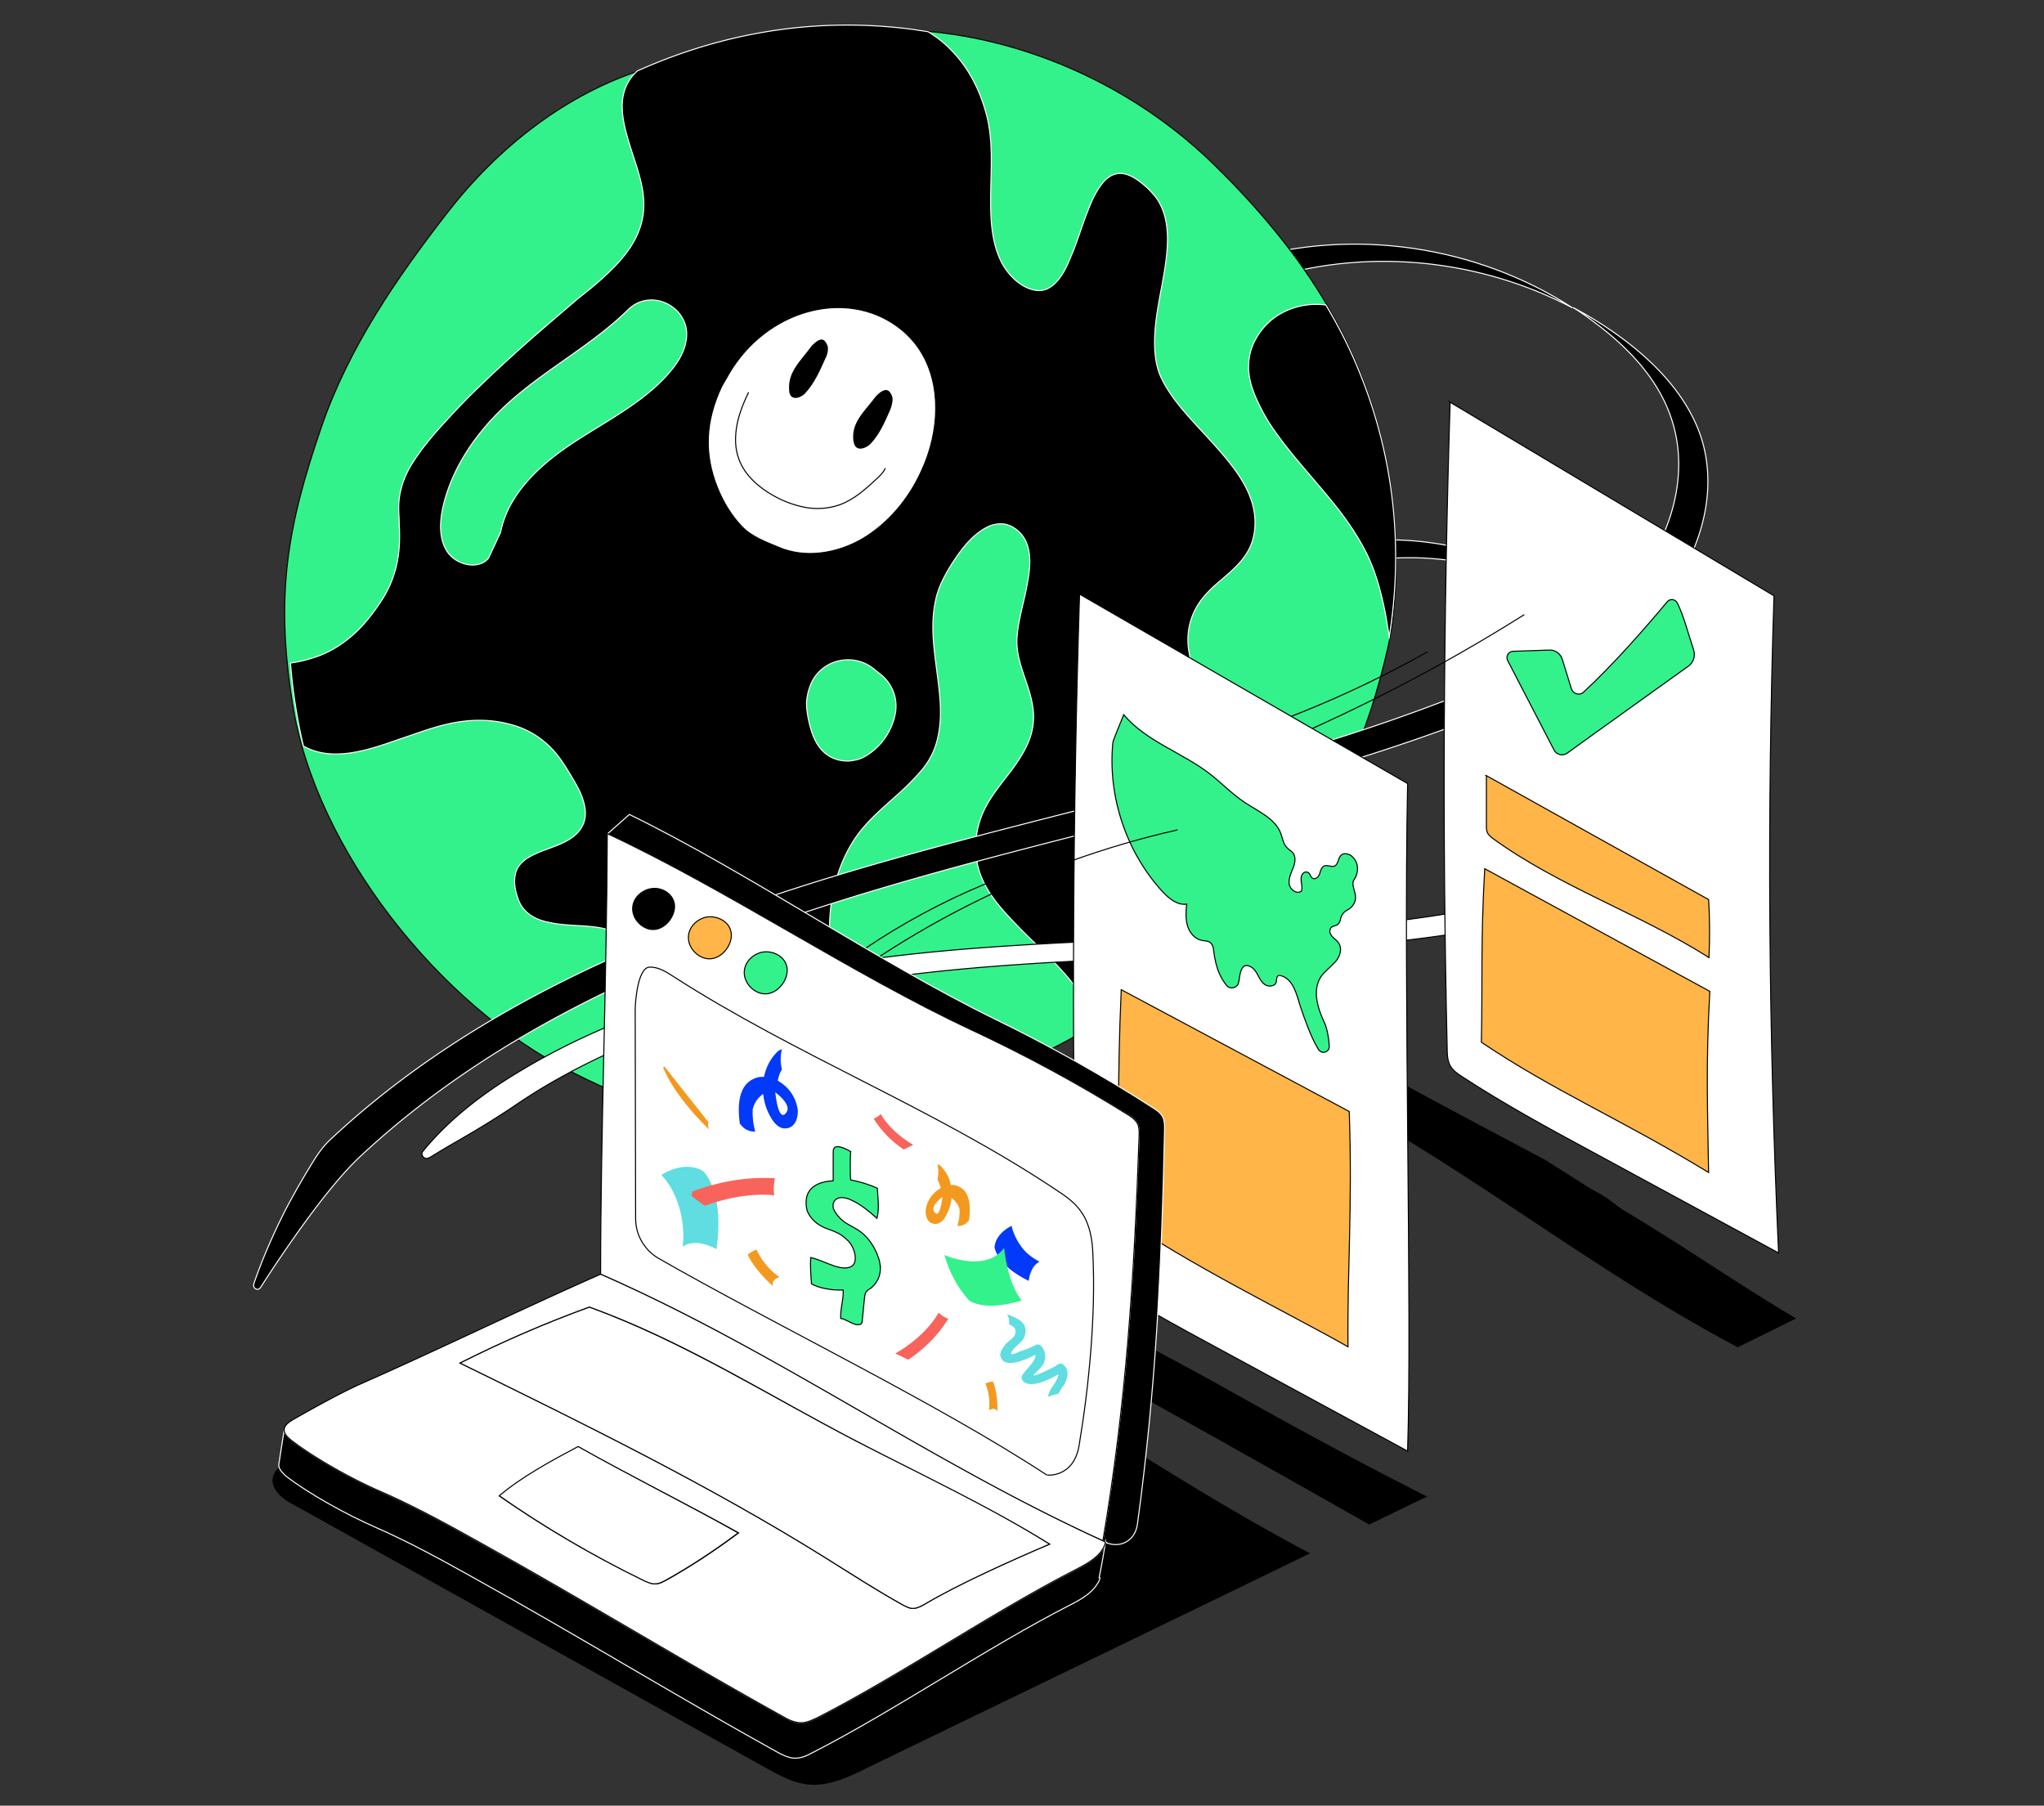 <svg xmlns="http://www.w3.org/2000/svg" width="489" height="432" fill="none"><rect width="100%" height="100%" fill="#333333" stroke="none"/><path fill="#000" d="M208.307 312.14c-1.894-1.198-3.39-3.095-5.584-3.694-3.191-1.297-6.382-2.894-9.574-4.092a483.059 483.059 0 0 1-12.764 4.192 1792.733 1792.733 0 0 0-83.768 28.149l-27.125 14.173c-2.194-1.397-4.886 1.697-4.188 4.193.698 2.495 3.091 3.992 5.385 5.19 37.496 20.862 74.992 41.823 112.488 62.685 3.191 1.797 6.482 3.593 10.072 3.993 4.887.499 9.673-1.697 14.061-3.893 35.402-17.169 70.804-34.237 106.106-51.406-23.236-12.277-44.178-26.152-67.413-40.326-12.366-7.386-25.031-12.377-37.696-19.164ZM290.579 330.705c-21.341-11.778-41.485-21.361-61.23-36.533-1.197-.998-2.493-1.996-3.889-2.895a503.753 503.753 0 0 1-12.366 5.39c14.958 9.283 28.621 19.864 44.377 28.748 23.933 13.275 46.67 26.052 70.105 39.327 4.588-2.196 9.175-4.491 13.862-6.687-17.053-8.585-33.806-17.768-50.859-27.35ZM388.308 289.481c-.898-.599-2.194-1.597-3.391-2.495-1.196-.899-3.091-1.897-4.687-2.795-3.59-2.296-7.08-4.492-10.57-6.688-18.35-9.782-36.1-19.065-47.568-25.852-1.995-1.198-4.189-2.496-6.582-2.595-2.394-.2-4.687.798-6.881 1.696-1.995.799-3.889 1.597-5.784 2.496.997.599 1.994 1.198 3.091 1.896 2.194 1.597 3.391 3.095 5.585 4.292 6.781 3.095 12.964 6.189 19.446 9.882 29.418 17.468 55.446 37.531 84.765 53.003 4.886-2.396 9.573-4.692 13.961-6.888-13.861-8.184-26.925-17.368-41.385-25.952Z"/><path fill="#000" stroke="#fff" stroke-miterlimit="10" stroke-width=".25" d="m297.659 62.198 6.981 4.093c23.635-6.987 49.862-4.093 71.602 7.386-22.937-14.872-52.355-19.264-78.583-11.479ZM326.579 129.375l4.787 4.292c19.346-1.597 39.092 4.891 54.05 17.169-15.357-15.073-37.396-23.158-58.837-21.461Z"/><path fill="#33F28B" stroke="#000" stroke-miterlimit="10" stroke-width=".25" d="M154.357 16.484c-18.948 5.889-35.203 18.765-47.369 34.436-12.166 15.671-23.535 32.241-30.017 51.007-8.177 23.756-11.169 40.126-6.98 66.477 5.485 34.836 35.202 72.068 66.515 87.939 10.072 5.09 20.643 9.682 31.812 11.079 26.826 3.294 63.025-4.991 88.455-19.264 8.377-4.692 13.263-7.886 20.742-14.074 8.975-7.387 19.746-16.171 27.823-24.655 14.759-15.571 22.239-35.036 26.626-54.2 2.793-12.078 2.493-28.947.399-41.125-4.986-30.344-20.244-53.601-42.283-75.062-22.038-21.46-54.149-34.137-84.864-31.642l-50.859 9.084Z"/><path fill="#000" stroke="#fff" stroke-miterlimit="10" stroke-width=".25" d="M301.848 78.968c-1.396 1.797-2.493 3.893-2.892 6.189-.399 2.096-.299 4.192.199 6.188.499 2.096 1.396 4.093 2.394 6.09a42.335 42.335 0 0 0 3.49 5.788c4.787 6.788 10.571 12.677 15.557 19.165 2.493 3.294 4.786 6.788 6.581 10.481 1.895 3.993 3.092 8.285 3.989 12.577.499 2.296.798 4.591 1.197 6.887 2.393-14.972 3.391-39.128-8.177-65.779-2.094-4.89-4.488-9.383-6.981-13.575-5.684-.799-11.867 1.397-15.357 5.989ZM314.413 188.367c-6.382-3.993-12.466-8.484-17.851-13.675-2.592-2.595-5.086-5.39-7.28-8.285-2.193-3.094-4.088-6.388-4.786-10.181-.698-3.593-.2-7.386 1.595-10.68 1.496-2.795 3.89-4.991 6.283-6.987 2.294-1.997 4.787-4.093 6.283-6.888 1.396-2.495 1.795-5.589 1.495-8.384-.598-5.49-3.989-10.281-7.479-14.374-3.69-4.392-7.778-8.285-11.269-12.776-1.496-1.997-2.892-4.093-3.889-6.389-.997-2.495-1.296-5.19-1.296-7.885 0-5.99 1.595-11.978 2.493-17.867.798-5.39 1.296-11.579-1.895-16.37-1.197-1.697-2.892-3.294-4.587-4.492-1.097-.798-2.294-1.397-3.59-1.597-2.194-.3-3.989.998-5.186 2.695-1.695 2.196-2.692 4.891-3.69 7.486-1.097 2.895-1.994 5.89-3.191 8.784-.997 2.396-1.994 4.99-3.789 6.887-1.396 1.598-3.291 2.496-5.385 1.997-3.491-.699-6.482-3.893-7.978-6.987-2.493-5.19-2.493-11.38-2.394-16.97.1-5.888.499-11.678-.897-17.467-1.496-5.99-4.288-11.679-8.676-16.07-1.596-1.697-3.49-3.095-5.385-4.293-1.097-.2-2.194-.3-3.191-.499-27.225-3.693-49.962 2.496-66.416 9.882a10.897 10.897 0 0 0-2.294 2.895c-2.593 4.791-.798 10.58.698 15.471 1.596 5.091 3.79 10.481 2.992 15.971-.798 5.89-4.587 10.48-8.776 14.374-2.194 2.096-4.587 3.992-6.98 5.889-2.793 2.395-5.585 4.79-8.377 7.187-5.884 5.09-11.568 10.28-17.053 15.67-2.792 2.796-5.385 5.59-7.978 8.485-2.293 2.595-4.487 5.39-6.282 8.285-1.696 2.795-2.793 5.889-2.992 9.183-.1 1.797.1 3.494.1 5.29.1 1.697.1 3.394 0 4.991a27.109 27.109 0 0 1-2.394 9.682c-1.296 2.795-3.19 5.39-5.086 7.786-3.19 3.893-7.08 6.987-11.767 8.784-2.194.798-4.487 1.397-6.781 1.697a131.87 131.87 0 0 0 3.091 19.863c7.18 4.093 16.255.699 23.435-1.797 4.189-1.397 8.277-2.994 12.665-3.793 4.288-.798 8.776-.798 12.964.3 4.288.998 8.078 3.294 10.97 6.588 1.595 1.796 2.792 3.793 3.989 5.789 1.197 1.996 2.393 3.993 2.992 6.189.598 1.996.698 4.092-.3 5.889-.897 1.797-2.592 2.994-4.387 3.893-2.892 1.397-6.084 2.096-8.776 3.793-1.197.798-2.294 1.896-2.693 3.294-.598 1.896-.299 3.992.3 5.789.498 1.797 1.495 3.294 2.991 4.392 1.396.998 3.092 1.597 4.787 1.897 3.59.798 7.28.598 10.97 1.098 3.29.399 6.382 1.696 9.274 3.493 5.385 3.394 9.174 8.684 12.066 14.274 3.092 5.989 5.385 12.277 7.878 18.566 1.397 3.393 2.793 6.787 4.588 9.981 7.479.1 14.26-.399 20.244-.998 5.484-.499 10.77-1.198 15.756-2.196a14.703 14.703 0 0 1-1.596-1.896c-3.091-3.893-5.185-8.385-6.98-12.976-1.795-4.692-2.992-9.583-3.989-14.474-2.194-11.379-2.094-23.656 4.088-33.838 2.793-4.691 7.081-8.185 11.07-11.778 1.994-1.797 3.889-3.693 5.684-5.789 1.895-2.296 3.191-4.891 3.789-7.786 1.297-5.59.3-11.479-.398-17.069-.698-5.29-1.297-10.58-.1-15.87.698-3.294 2.493-6.488 4.388-9.383 1.994-2.995 4.487-6.189 7.778-7.886a7.07 7.07 0 0 1 4.288-.798c1.596.299 3.092 1.297 4.089 2.495 2.593 3.194 2.094 7.886 1.396 11.579-.698 4.292-2.194 8.584-2.493 13.076-.399 5.59 2.792 10.68 3.69 16.07.498 2.695.299 5.39-.599 7.986-.797 2.196-1.894 4.092-3.191 5.989-2.593 3.793-5.883 7.186-7.878 11.479-2.194 4.691-2.593 10.48-.698 15.371 1.895 4.991 5.884 9.084 9.573 12.877 6.682 6.787 14.66 13.275 17.751 22.458 6.881-4.292 12.167-8.185 15.856-11.079 11.967-9.183 29.02-22.16 41.186-43.121-1.695-.399-3.091-1.298-4.587-2.196ZM164.03 82.063c0 .2-.1.299-.1.498-.798 2.895-2.593 5.29-4.587 7.487-6.283 6.787-14.859 10.98-22.637 16.17-7.779 5.19-15.158 12.078-16.953 21.161l-2.892 6.189c-2.493 2.894-7.779 1.597-9.873-1.597-2.094-3.194-1.795-7.487-.898-11.18 2.294-9.382 8.178-17.667 15.258-24.155 8.975-8.185 20.144-13.975 28.721-22.36 5.783-5.988 15.955-.398 13.961 7.787Zm50.061 89.136c-.798 3.593-2.992 6.987-6.083 9.083-1.097.798-2.294 1.397-3.59 1.597-2.593.599-5.585-.2-7.479-2.096-1.795-1.697-2.693-4.193-3.291-6.588-.399-1.697-.698-3.394-.698-5.091.099-1.597.498-3.294 1.196-4.791.1-.1.1-.299.2-.399 2.792-5.29 9.872-6.688 14.559-2.995l1.496 1.198c3.191 2.396 4.587 6.289 3.69 10.082Z"/><path fill="#000" stroke="#fff" stroke-miterlimit="10" stroke-width=".25" d="M407.056 104.92c-3.091-9.682-10.471-17.567-18.549-23.656-3.889-2.895-7.977-5.49-12.166-7.686 1.795 1.098 3.491 2.296 5.186 3.593 8.177 6.09 15.557 13.875 18.548 23.657 4.588 14.673-1.595 31.043-12.166 42.123-10.571 11.079-24.831 17.867-39.091 23.456-45.375 17.868-93.641 27.051-140.511 40.626-46.87 13.575-93.64 32.24-129.241 65.579-1.297 1.198-2.394 2.595-3.391 4.093a177.423 177.423 0 0 0-7.38 12.776c-2.892 5.69-5.484 11.579-7.579 17.668v.099c-.299.999.998 1.697 1.596.799 5.385-8.385 15.756-23.756 23.734-31.243 35.601-33.338 82.472-52.004 129.242-65.579 46.77-13.575 95.136-22.758 140.51-40.625 14.261-5.59 28.521-12.378 39.092-23.457 10.57-11.18 16.753-27.549 12.166-42.223Z"/><path fill="#fff" stroke="#000" stroke-miterlimit="10" stroke-width=".25" d="M404.164 180.082c-.798-7.985-5.285-15.172-10.571-21.26-2.493-2.895-5.285-5.49-8.177-7.886 1.197 1.198 2.294 2.396 3.391 3.593 5.285 5.989 9.773 13.276 10.57 21.261 1.197 12.078-6.183 23.657-16.155 30.544-9.972 6.887-22.039 9.782-34.006 11.778-37.895 6.489-76.587 5.79-114.981 8.685-38.294 2.894-77.485 9.782-110.294 29.745-8.476 5.09-16.554 11.279-22.737 18.865-.798.898.399 2.196 1.396 1.597h.1a265.02 265.02 0 0 1 5.485-3.294c5.086-2.894 10.072-5.889 14.958-9.183 1.895-1.297 3.79-2.495 5.685-3.693 32.908-19.963 72-26.851 110.294-29.745 38.293-2.895 77.086-2.196 114.981-8.684 11.867-1.997 24.033-4.891 34.006-11.779 9.872-6.887 17.252-18.466 16.055-30.544Z"/><path fill="#fff" stroke="#000" stroke-miterlimit="10" stroke-width=".25" d="M346.923 96.236c-1.596 51.605-1.895 103.31-.698 154.915 0 1.298.1 2.596.698 3.793.598 1.098 1.695 1.897 2.792 2.596 9.773 6.388 20.144 12.078 30.516 17.667 15.058 8.185 30.216 16.37 45.274 24.555-2.393-52.404-2.792-104.807-1.097-157.211l-77.485-46.315Z"/><path fill="#FFB548" stroke="#000" stroke-miterlimit="10" stroke-width=".25" d="M355.2 207.832c-.997 17.567-.498 27.549-.798 41.523 17.352 11.679 33.308 18.366 54.35 31.143-.2-14.473-.698-25.553.299-43.32L355.2 207.832ZM355.599 185.572v11.878c0 .599 0 1.298.299 1.896.299.5.798.899 1.296 1.298 15.856 11.479 35.103 17.967 51.657 28.448.2-4.392.2-9.483-.1-13.875l-53.152-29.645Z"/><path fill="#33F28B" stroke="#000" stroke-miterlimit="10" stroke-width=".25" d="M361.882 155.826c2.892-.1 5.983-.199 8.775-.299 1.396-.1 2.693.898 3.092 2.196l2.194 7.087c.398 1.197 1.894 1.697 2.892.798 6.781-6.288 13.961-14.373 20.044-21.66.698-.799 1.895-.599 2.393.299 1.596 3.195 2.693 7.686 3.89 11.18.498 1.497 0 3.094-1.297 3.993-6.083 4.391-23.036 16.469-28.92 20.761-1.097.799-2.592.4-3.191-.798l-11.069-21.361c-.499-.998.199-2.096 1.197-2.196Z"/><path stroke="#000" stroke-miterlimit="10" stroke-width=".25" d="M364.674 147.043c-27.723 17.468-57.541 31.642-88.654 42.222M341.538 155.927c-19.446 10.98-40.388 19.364-62.028 24.954"/><path fill="#fff" stroke="#000" stroke-miterlimit="10" stroke-width=".25" d="M258.269 142.152c-1.596 51.605-1.895 104.707-.798 156.412 0 1.298.1 2.595.698 3.793.598 1.098 1.695 1.897 2.792 2.596 9.773 6.388 20.144 12.077 30.516 17.667 15.058 8.185 30.216 16.37 45.274 24.555 1.097-34.038-.997-109.599 0-159.706l-78.482-45.317Z"/><path fill="#FFB548" stroke="#000" stroke-miterlimit="10" stroke-width=".25" d="M268.241 236.778c-.997 22.858-.499 35.735-.798 53.901 16.056 11.479 41.984 24.056 55.048 31.542-.2-18.765 1.097-33.039.299-56.296l-54.549-29.147Z"/><path fill="#33F28B" stroke="#000" stroke-miterlimit="10" stroke-width=".25" d="M268.839 171c5.385 6.388 14.061 9.083 20.643 14.173 2.792 2.196 5.285 4.792 8.277 6.788 3.291 2.196 7.38 3.893 8.676 7.486.399 1.198.598 2.496 1.496 3.394.399.399.897.699 1.296 1.098.898.998.599 2.595.1 3.793s-1.097 2.495-.897 3.793c.199 1.298 1.795 2.495 2.892 1.697.498-1.298-.499-2.795.199-3.993.199-.399.698-.699 1.097-.599.898.1.798 1.198 1.396 1.498.698.399 1.496-.4 1.695-1.098.2-.699.499-1.697 1.197-1.897.698-.2 1.596.3 2.294.1 1.296-.499.698-2.895 2.593-2.995.498 0 1.097.2 1.495.499l.399.4c1.396 1.397 1.396 3.593.299 5.29-.199.2-.299.499-.299.799-.099 1.098.599 2.196.599 3.393.099 1.398-.898 2.596-2.095 3.194-.797.4-1.296 1.198-1.495 2.097-.1.698-.499 1.297-1.097 1.497-.499.199-1.197.199-1.396.998-.1.299-.1.699.099.998.399.998 1.496 1.398 1.995 2.296.897 1.397.199 3.294-.898 4.492-1.097 1.197-2.493 2.196-3.39 3.493-2.095 3.194-.798 7.486.797 10.88.599 1.198 1.097 3.594 1.197 5.69.1 1.497-1.795 2.096-2.593.798-1.894-3.094-3.291-7.286-4.288-10.181-.897-2.895-1.695-6.488-4.487-7.386-.3-.1-.599-.2-.898 0-.399.299-.299.898-.399 1.397-.199 1.098-1.795 1.298-2.692.699-.898-.599-1.396-1.697-1.895-2.595-.499-.999-1.396-1.897-2.493-1.997-1.396 0-1.596 1.997-1.895 3.893-.199 1.497-2.094 1.996-2.992.799-1.097-1.498-2.493-3.394-3.091-8.784-.1-.599-.399-1.198-.898-1.498-.498-.299-1.196-.299-1.795-.399-1.695-.299-2.991-1.796-3.49-3.493-.499-1.697-.399-3.494-.199-5.191-2.194.3-4.189-1.297-5.685-2.894-8.775-9.483-13.263-22.958-11.966-35.835 0-.399 2.592-6.587 2.592-6.587Z"/><path stroke="#000" stroke-miterlimit="10" stroke-width=".25" d="M186.767 246.76c27.025-23.557 60.034-40.326 94.937-48.212"/><path stroke="#000" stroke-miterlimit="10" stroke-width=".25" d="M188.363 241.569c15.656-14.274 34.105-25.453 53.95-32.64"/><path fill="#000" stroke="#fff" stroke-miterlimit="10" stroke-width=".25" d="M263.853 368.634c5.585-33.039 7.479-62.485 8.676-97.221 0-.898 0-1.796-.399-2.595-.498-.898-1.296-1.497-2.094-1.996-12.266-7.586-24.831-14.374-37.496-20.263-28.321-13.176-58.937-33.838-87.258-47.014l5.285-4.691c28.422 13.874 59.336 35.235 87.757 49.11 12.665 6.188 25.429 13.275 37.795 21.261.798.499 1.596 1.098 2.094 2.096.399.898.399 1.796.399 2.695-.698 33.738-2.094 62.285-6.482 94.526-.498 3.993-3.889 5.889-7.379 4.592v-.1c-.399-.1-.599-.3-.898-.4Z"/><path fill="#fff" stroke="#000" stroke-miterlimit="10" stroke-width=".25" d="M232.54 246.46c-28.322-13.176-58.937-33.838-87.258-47.014-.1 34.138-1.596 71.469-1.596 105.406 42.084 18.467 78.383 44.818 120.167 63.783 5.585-33.039 7.479-62.485 8.676-97.221 0-.898 0-1.797-.399-2.595-.499-.899-1.296-1.498-2.094-1.997-12.266-7.685-24.931-14.473-37.496-20.362Z"/><path fill="#000" stroke="#fff" stroke-miterlimit="10" stroke-width=".25" d="m66.7 350.369 1.296-8.385c-.1.999.798 1.897 1.696 2.596 5.684 4.392 14.858 9.482 21.64 12.377 8.177 3.593 15.955 7.885 23.634 12.177 24.632 13.675 47.668 27.849 72.299 41.524 1.397.799 2.793 1.497 4.388 1.497 1.496 0 2.793-.698 4.089-1.297 19.845-10.182 41.585-25.054 61.43-35.235 3.091-1.598 6.581-3.494 7.279-6.588v.099c-.099.699-.897 5.49-1.495 8.285.099 0 .099.1.199.1-.1.599-.399 1.098-.698 1.497-1.296 2.196-4.089 3.793-6.682 5.091-19.844 10.181-41.584 25.054-61.429 35.235-1.297.699-2.593 1.298-4.089 1.298-1.595 0-3.091-.799-4.388-1.497-24.631-13.675-47.667-27.849-72.299-41.524-7.679-4.292-15.457-8.584-23.635-12.178-6.88-2.994-15.955-7.985-21.64-12.377-.797-.799-1.695-1.697-1.595-2.695Z"/><path fill="#fff" stroke="#000" stroke-miterlimit="10" stroke-width=".25" d="M263.853 368.635c-41.784-19.065-78.084-45.316-120.167-63.782-19.247 8.484-38.393 17.867-57.64 26.351-4.687 2.096-11.468 5.889-15.856 8.385-.997.599-2.094 1.297-2.194 2.395-.1.998.798 1.897 1.695 2.595 5.684 4.392 14.86 9.483 21.64 12.378 8.178 3.593 15.956 7.885 23.635 12.177 24.631 13.675 47.668 27.849 72.299 41.524 1.396.799 2.793 1.497 4.388 1.497 1.496 0 2.792-.698 4.089-1.297 19.845-10.182 41.584-25.054 61.429-35.236 3.092-1.597 6.582-3.493 7.28-6.587-.099-.1-.299-.3-.598-.4Zm-144.3-10.68c5.285-4.492 12.465-8.385 18.848-11.778 12.266 6.887 25.928 13.674 38.294 20.562-5.485 4.092-11.169 7.885-17.253 11.279-.797.399-1.595.898-2.493.898-.997.1-1.994-.399-2.892-.798a255.928 255.928 0 0 1-34.504-20.163Zm85.264-13.176c15.058 7.886 32.111 15.871 46.271 24.655-8.676 3.693-21.64 9.482-29.717 14.274-.898.499-1.895 1.098-2.992 1.098-.898 0-1.695-.5-2.493-.899-6.283-3.493-12.266-7.386-18.349-11.179-27.823-17.368-57.74-32.041-87.458-46.615 9.873-4.99 20.444-9.582 30.915-13.375 22.537 8.085 42.681 21.061 63.823 32.041Z"/><path fill="#fff" stroke="#000" stroke-miterlimit="10" stroke-width=".25" d="M251.088 369.434c-8.676 3.693-21.64 9.483-29.717 14.274-.898.499-1.895 1.098-2.992 1.098-.897 0-1.695-.499-2.493-.899-6.283-3.493-12.266-7.386-18.349-11.179-27.823-17.368-57.74-32.041-87.458-46.614 9.873-4.991 20.444-9.583 30.915-13.376 22.537 8.185 42.681 21.062 63.823 32.041 15.058 7.786 32.111 15.771 46.271 24.655ZM176.595 366.739c-5.485 4.092-11.169 7.885-17.252 11.279-.798.399-1.596.898-2.493.898-.997.1-1.995-.399-2.892-.798-12.067-5.889-23.635-12.677-34.505-20.263 5.286-4.492 12.466-8.385 18.848-11.778 12.366 6.987 26.028 13.774 38.294 20.662Z"/><path fill="#000" d="M155.553 212.522c-2.094.4-3.989 2.096-4.288 4.292-.399 2.895 2.194 5.59 4.787 5.69 3.39.2 6.382-4.092 5.185-7.087-.797-2.096-3.29-3.394-5.684-2.895Z"/><path fill="#FFB548" stroke="#000" stroke-miterlimit="10" stroke-width=".25" d="M169.016 219.41c-2.094.399-3.989 2.096-4.288 4.292-.399 2.894 2.194 5.589 4.787 5.689 3.39.2 6.382-4.092 5.185-7.087-.698-1.996-3.291-3.294-5.684-2.894Z"/><path fill="#33F28B" stroke="#000" stroke-miterlimit="10" stroke-width=".25" d="M182.379 227.794c-2.094.399-3.989 2.096-4.288 4.292-.399 2.894 2.194 5.589 4.787 5.689 3.39.2 6.382-4.092 5.185-7.087-.798-2.096-3.291-3.294-5.684-2.894Z"/><path stroke="#000" stroke-miterlimit="10" stroke-width=".25" d="M151.963 241.469c0-1.198.499-9.882 3.391-10.082 2.094-.1 3.989 1.098 5.684 2.196 29.419 18.965 62.527 31.642 91.646 51.106 2.294 1.497 4.587 3.094 6.083 5.39 1.995 2.895 2.593 6.588 2.693 10.082.698 14.473-.898 31.242-3.291 45.616-1.297 7.885-7.779 7.187-7.779 7.087-26.327-17.268-65.518-36.134-92.842-51.805-3.391-1.996-5.485-5.59-5.485-9.482l-.1-50.108Z"/><path fill="#33F28B" stroke="#000" stroke-miterlimit="10" stroke-width=".25" d="M210.601 302.856c-.1-.699-.2-1.397-.499-2.096-.698-2.096-2.194-4.492-3.989-5.889-1.296-.998-2.493-1.498-3.789-2.296-1.197-.799-2.593-2.296-2.992-3.594v-.099c-.1-.599 0-1.098.199-1.398.699-1.297 2.593-1.198 4.488-.199 1.895.898 3.889 2.495 5.784 4.192.399-1.597.399-3.394.199-5.49l-.099-1.697c-2.194-.998-4.288-1.597-6.383-1.996-.099-.998-.099-1.997-.099-2.995 0-1.297 0-2.595.099-3.793-1.595-.898-3.59-1.796-4.088-.599-.1.3-.1.699-.1 1.098v6.488c-3.291.2-6.582 1.398-6.482 5.391 0 .499.1.998.199 1.597.1.299.2.598.399.898.299.599.698 1.098 1.197 1.597.997.998 2.294 1.697 3.49 2.096 1.097.399 2.294.799 3.391 1.597.499.399.997.799 1.496 1.298 1.695 1.996 1.994 4.591 1.097 5.689-.998.999-2.793.799-4.588.2s-3.789-1.597-5.584-1.996c-.1 1.996 0 4.092.199 6.288 1.397.799 2.892 1.098 4.189 1.298 1.196.199 2.293.199 3.39.199.1 2.396-.698 4.292-.598 6.788 1.097.1 2.792 1.397 3.889 1.497.399 0 .798 0 .997-.2.2-.199.3-.598.3-1.098.199-1.696.299-3.293.498-4.99.1-.499.1-.998.299-1.398.3-.499.798-.798 1.297-1.098 1.296-1.098 2.393-2.795 2.194-5.29Z"/><path fill="#0339F8" d="M242.013 293.273s-3.789 1.697-4.088 5.091c0 0 .399 4.292 8.177 8.085 0 0 .299-3.494 2.593-4.592-1.695-.898-3.191-1.996-4.288-3.493-1.097-1.498-1.995-3.195-2.394-5.091Z"/><path fill="#F8645B" d="M224.562 314.035s-2.692 5.39-10.371 9.782l3.091 1.497c3.889-2.595 7.18-5.889 9.574-9.782-.898-.399-1.696-.798-2.294-1.497Z"/><path fill="#F3991F" d="M169.614 270.216c-.199-.499-.299-1.198-.099-1.697l-10.571-13.375c-.1.099-.2.099-.299.199 0 0 1.994 6.089 10.969 14.873Z"/><path fill="#5FDDE0" d="M254.279 326.413c-.299-.2-.598-.2-.897-.1-.299.1-.598.199-.798.499-.997.499-3.889 2.096-5.385 2.296.898-1.198 2.294-1.997 2.693-3.494.199-.599.199-1.198.099-1.797-.099-.599-.399-1.197-.797-1.697-.2-.199-.399-.299-.599-.399a.85.85 0 0 0-.698 0 19.35 19.35 0 0 1-3.59 1.497c-.698.2-3.091 1.598-2.194.1.798-1.397 2.394-1.996 2.992-3.593 1.097-3.094-1.496-4.292-3.889-5.191-.1 0-.2 0-.3-.099.399.698.599 1.397.499 2.196 0 .099 0 .199-.1.199.998.399 1.895.899 1.596 2.196-.299 1.198-1.895 1.897-2.493 2.795-.599.799-1.496 1.996-.898 3.094 1.097 2.496 5.884.4 8.178-.798.199 1.796-2.793 3.793-3.291 5.29 0 .2 0 .399.099.599.1.2.2.399.3.499 1.994 1.697 6.083-.399 8.376-1.697 0 1.098-1.196 2.595-1.495 3.094-.499.699-.798 1.498-.998 2.296.798-.299 1.596-.599 2.493-.698.499-1.098 1.596-2.196 1.895-3.294.499-1.298.499-2.895-.798-3.793Z"/><path fill="#0339F8" d="M186.069 258.537c.199-.998.498-1.896.997-2.695a9.738 9.738 0 0 1 0-4.791c-.399.1-.598.199-.897.399-1.795 1.697-2.892 3.793-3.391 6.189-.399 0-.997 0-1.396.099-4.787 1.198-4.986 6.588-4.388 11.08.299.399.499.599.798.898.798.699 1.895 1.098 2.892.999a16.608 16.608 0 0 1-.599-5.39c.399-1.498 1.197-2.696 2.493-3.594.2 1.797.699 3.494 1.496 4.991.898 1.697 2.194 3.593 4.288 3.194 1.995-.399 2.593-2.595 2.494-4.392a9.5 9.5 0 0 0-1.596-4.092c-.798-1.198-1.895-2.096-3.191-2.895Zm1.994 7.686s-1.695 2.895-2.593-4.891c0 0 4.189 2.994 2.593 4.891Z"/><path fill="#F3991F" d="M180.983 298.963c-.798.3-1.496.699-2.094 1.198 0 0 1.196 3.194 6.083 7.586 0 0-.798-1.397 1.496-2.196a16.663 16.663 0 0 1-5.485-6.588Z"/><path fill="#5FDDE0" d="M158.246 281.096c6.581 7.287 5.086 17.169 5.086 17.169 3.291-2.296 8.077.599 8.077.599 1.995-14.174-3.191-18.666-3.191-18.666-4.587-2.795-9.972.898-9.972.898Z"/><path fill="#F8645B" d="M210.7 266.523c-.498.499-1.097.898-1.695 1.098 1.795 2.895 4.188 5.39 7.18 7.386l2.294-1.098c-5.784-3.393-7.779-7.386-7.779-7.386Z"/><path fill="#F3991F" d="M237.526 330.505c-.698.1-1.197.2-1.795.499.897 1.997 1.097 4.193.897 6.389 1.596-.899 1.995.299 1.995.299.1-4.891-1.097-7.187-1.097-7.187Z"/><path fill="#33F28B" d="M225.958 300.261c1.097 3.993 3.092 7.786 5.884 10.88 4.388 2.795 12.565 0 12.565 0-3.49-4.392-4.188-12.577-4.188-12.577-4.488 6.089-14.261 1.697-14.261 1.697Z"/><path fill="#F3991F" d="M225.061 284.29c-.998.499-1.795 1.298-2.394 2.096-.598.899-1.097 1.997-1.196 3.095-.1 1.397.299 2.994 1.894 3.294 1.596.299 2.593-1.098 3.192-2.396.598-1.198.997-2.495 1.096-3.793.898.699 1.596 1.597 1.895 2.695.1 1.298-.1 2.695-.498 3.993.797.099 1.595-.2 2.194-.699.199-.2.398-.399.598-.699.399-3.394.299-7.386-3.291-8.285-.299-.099-.698-.099-1.097-.099-.299-1.797-1.296-3.394-2.493-4.592-.2-.2-.399-.299-.698-.299a7.308 7.308 0 0 1 0 3.593c.399.699.598 1.397.798 2.096Zm.399 2.096c-.699 5.79-1.895 3.594-1.895 3.594-1.197-1.398 1.895-3.594 1.895-3.594Z"/><path fill="#F8645B" d="M168.617 288.482c9.773-3.593 16.654-2.495 16.654-2.495-.399-1.397.1-4.092.1-4.092-6.781-.4-13.463.798-19.746 3.194l-.199.998c.997.898 2.094 1.597 3.191 2.395Z"/><path fill="#fff" stroke="#000" stroke-miterlimit="10" stroke-width=".25" d="M175.299 87.951c9.573-14.573 28.421-18.965 40.487-8.983 1.795 1.497 3.391 3.294 4.588 5.29 4.886 7.985 4.387 19.065.099 28.348-2.991 6.688-7.978 12.677-14.26 16.37-6.283 3.593-13.762 4.591-19.845 1.996-3.092-1.297-6.482-2.495-8.876-4.991-2.493-2.595-4.487-5.889-5.883-9.382-3.191-7.986-2.892-15.871 1.097-24.256.897-1.497 1.695-2.994 2.593-4.392Z"/><path fill="#000" d="M209.541 94.823c2.294-2.395 3.291-1.597 3.889 0 .299.799-.1 2.296-.399 3.095-1.296 2.894-2.493 5.889-4.786 8.285-.898.898-2.693 1.696-3.59.598-.3-.399-.399-.898-.499-1.397-.499-4.292 2.493-6.787 5.385-10.58ZM194.187 82.746c2.294-2.396 3.191-1.597 3.79 0 .299.798-.1 2.296-.499 2.994-1.297 2.895-2.593 5.89-4.787 8.285-.897.998-2.593 1.697-3.49.699-.299-.4-.399-.899-.399-1.298-.399-4.392 2.593-6.887 5.385-10.68Z"/><path fill="#fff" d="M211.797 112.006c-.399.999-1.196 1.697-1.894 2.396-2.693 2.495-5.485 5.091-9.075 6.388-2.593.899-5.485 1.098-8.178.599-2.692-.499-5.285-1.497-7.579-2.795-3.59-1.996-6.88-4.891-8.277-8.684-.997-2.595-.997-5.39-.498-8.185.498-2.695 1.595-5.39 2.792-7.885"/><path stroke="#000" stroke-miterlimit="10" stroke-width=".25" d="M211.797 112.006c-.399.999-1.196 1.697-1.894 2.396-2.693 2.495-5.485 5.091-9.075 6.388-2.593.899-5.485 1.098-8.178.599-2.692-.499-5.285-1.497-7.579-2.795-3.59-1.996-6.88-4.891-8.277-8.684-.997-2.595-.997-5.39-.498-8.185.498-2.695 1.595-5.39 2.792-7.885"/></svg>